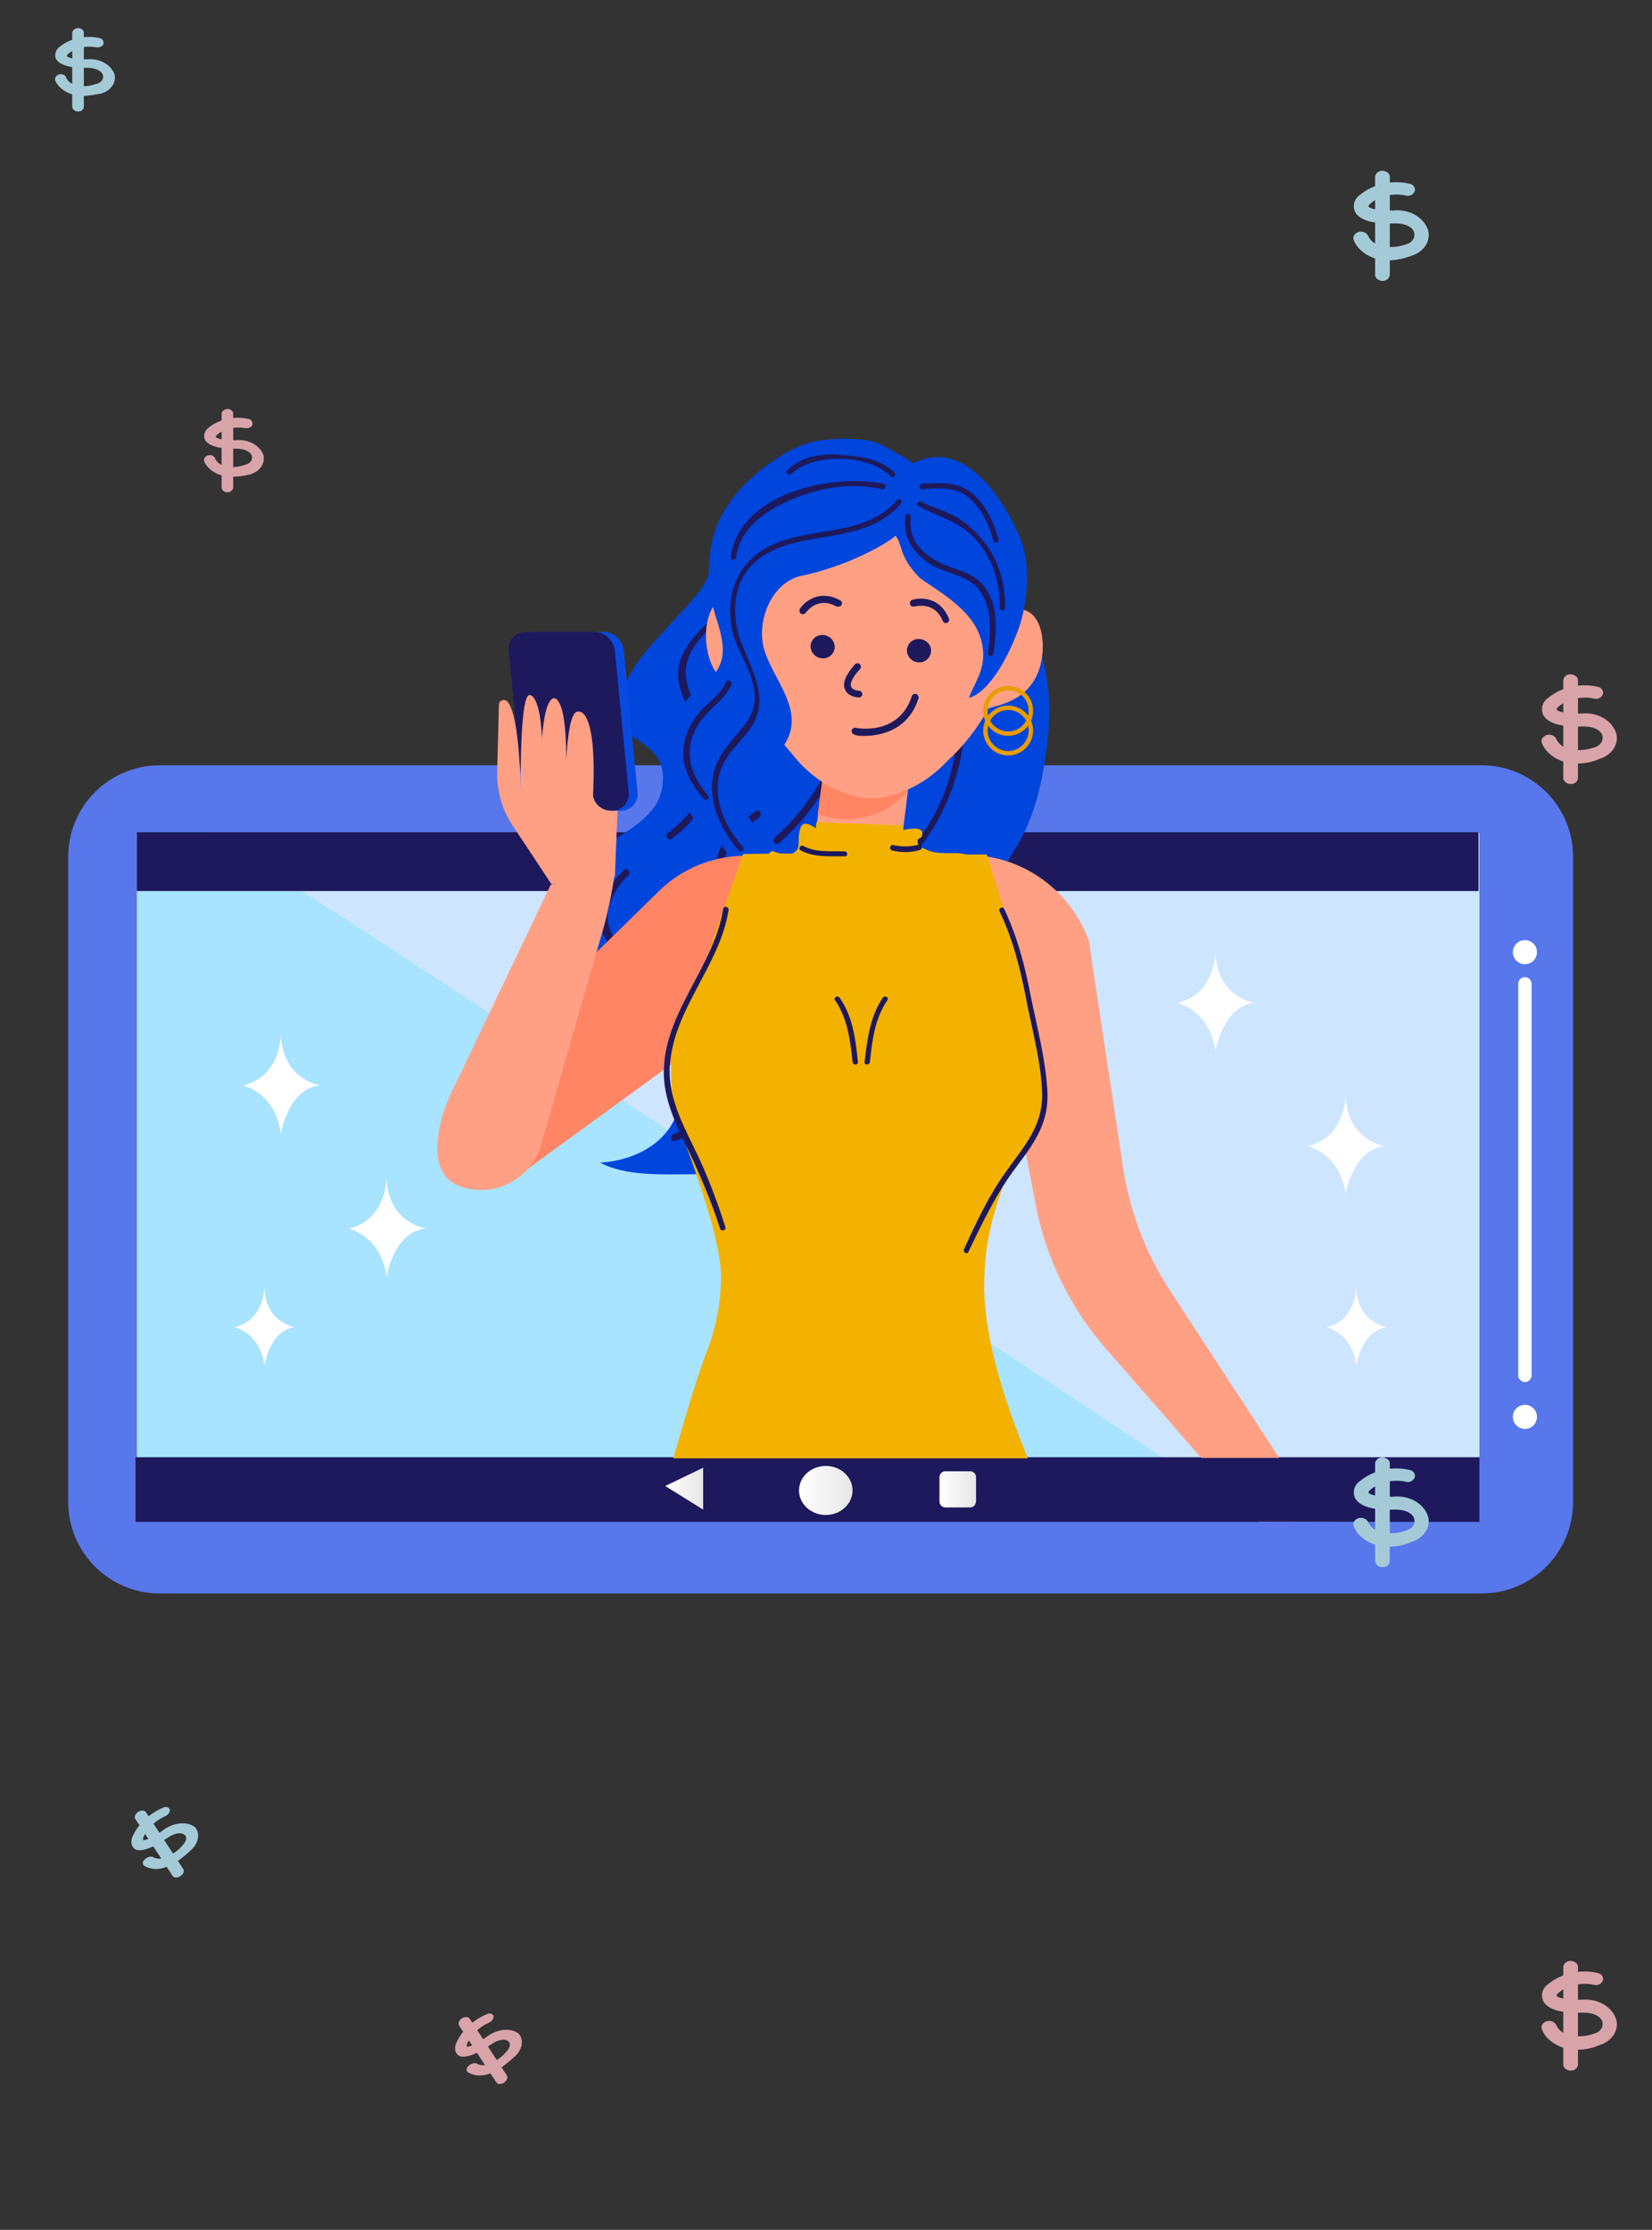 <?xml version="1.0" encoding="utf-8"?>
<!-- Generator: Adobe Illustrator 26.0.0, SVG Export Plug-In . SVG Version: 6.00 Build 0)  -->
<svg version="1.1" id="Layer_1" xmlns="http://www.w3.org/2000/svg" xmlns:xlink="http://www.w3.org/1999/xlink" x="0px" y="0px"
	 viewBox="0 0 370.5 500" style="enable-background:new 0 0 370.5 500;" xml:space="preserve">
<rect x="0" y="0" width="370.5" height="500" fill="#333333" stroke="none"/>
<style type="text/css">
	.st0{fill:#A4AFDA;}
	.st1{display:none;}
	.st2{display:inline;}
	.st3{fill:#FF83AC;}
	.st4{fill:#FAFAFA;}
	.st5{fill:#A4CAD8;}
	.st6{fill:#D8A4A9;}
	.st7{fill:#5877EB;}
	.st8{fill:#A8E3FF;}
	.st9{fill:#CDE5FF;}
	.st10{fill:#1E195C;}
	.st11{fill:url(#SVGID_1_);}
	.st12{fill:url(#SVGID_00000139283418107298191660000009030542305426661029_);}
	.st13{fill:url(#SVGID_00000109717966271401297130000014193180277931838601_);}
	.st14{fill:#FFFFFF;}
	.st15{fill:#0045DC;}
	.st16{fill:#FFA085;}
	.st17{fill:#FF8564;}
	.st18{fill:none;stroke:#E89C01;stroke-miterlimit:10;}
	.st19{fill:#084AE1;}
	.st20{fill:#F4B200;}
</style>
<g id="Group_171">
	<g id="Group_152">
		<path id="Path_226_00000080168425419928456240000008049809402509122742_" class="st0" d="M333.1,499"/>
	</g>
</g>
<g id="Group_125_00000180347848001694107860000008469678097710025898_" class="st1">
	<g id="Group_122_00000004512421160026345940000012782975616500372111_" class="st2">
		
			<ellipse id="Ellipse_26_00000003793039892412186590000014343855728811840940_" class="st3" cx="185" cy="250.5" rx="13.4" ry="13.4"/>
	</g>
	<g id="Group_123_00000144312658726346475180000001465474620313379459_" class="st2">
		<path id="Path_204_00000065047841974149001880000013028736310479645848_" class="st4" d="M185,258.3c-0.8,0-1.5-0.7-1.5-1.5l0,0
			v-12.7c0-0.8,0.7-1.5,1.5-1.4c0.8,0,1.4,0.6,1.4,1.4v12.8C186.5,257.7,185.8,258.3,185,258.3z"/>
	</g>
	<g id="Group_124_00000010309627186931713520000006803547498730114489_" class="st2">
		<path id="Path_205_00000139269545159741258100000004763346605843369407_" class="st4" d="M191.3,252h-12.7c-0.8,0-1.4-0.7-1.4-1.6
			c0-0.8,0.6-1.4,1.4-1.4h12.7c0.8,0,1.4,0.7,1.4,1.6C192.7,251.3,192.1,251.9,191.3,252L191.3,252z"/>
	</g>
</g>
<g id="Group_134_00000123406109681857173630000003128552240542334612_">
	<g id="Group_132_00000104686466432815073520000001590100143666885771_">
		<g id="Group_133_00000181779396853023370070000013133321027170078369_">
			<path id="Path_211_00000160875152119911721240000017070369638655817656_" class="st5" d="M310.1,63c-0.9,0-1.7-0.6-1.7-1.4l0,0
				V39.6c0.1-0.8,0.9-1.4,1.8-1.3c0.8,0.1,1.5,0.6,1.5,1.3v21.9C311.7,62.3,311,63,310.1,63C310.1,63,310.1,63,310.1,63z"/>
		</g>
		<path id="Path_210_00000178169791094198675390000014840804165566083774_" class="st5" d="M311.5,58.4c-1.3,0-2.6-0.2-3.8-0.7
			c-1.9-0.8-3.5-2.2-4.1-3.9c-0.3-0.7,0.2-1.5,1.1-1.8c0.8-0.2,1.7,0.1,2.1,0.8c0.4,1,1.3,1.8,2.4,2.2c2,0.6,4.2,0.5,6.1-0.2
			c1.3-0.3,2.1-1.4,1.9-2.5c-0.2-1.1-1.6-2.3-4.6-2.2c-6,0.2-8-1.3-8.7-2.6c-0.6-1.4-0.2-2.9,1.1-3.8c3-2.5,7.5-3.5,11.5-2.4
			c0.8,0.4,1.1,1.3,0.6,1.9c-0.4,0.6-1.2,0.9-2,0.6c-2.8-0.5-5.7,0.1-7.7,1.8c-0.5,0.4-0.5,0.7-0.5,0.7c0.1,0.2,1.2,1,5.5,0.9
			c3.6-0.4,7,1.5,7.9,4.5c0.6,2.5-1.1,4.9-3.9,5.7C314.9,58,313.2,58.3,311.5,58.4z"/>
	</g>
	<g id="Group_134_00000034810601777053994860000006606488470358507179_">
		<g id="Group_132_00000128444553901029902690000002999653094163183265_">
			<path id="Path_210_00000125601960141618432450000018436397671088435087_" class="st6" d="M353.7,171.2c-1.3,0-2.6-0.2-3.8-0.7
				c-1.9-0.8-3.5-2.2-4.1-3.9c-0.3-0.7,0.2-1.5,1.1-1.8c0.8-0.2,1.7,0.1,2.1,0.8c0.4,1,1.3,1.8,2.4,2.2c2,0.6,4.2,0.5,6.1-0.2
				c1.3-0.3,2.1-1.4,1.9-2.5c-0.2-1.1-1.6-2.3-4.6-2.2c-6,0.2-8-1.3-8.7-2.6c-0.6-1.4-0.2-2.9,1.1-3.8c3-2.5,7.5-3.5,11.5-2.4
				c0.8,0.4,1.1,1.3,0.6,1.9c-0.4,0.6-1.2,0.9-2,0.6c-2.8-0.5-5.7,0.1-7.7,1.8c-0.5,0.4-0.5,0.7-0.5,0.7c0.1,0.2,1.2,1,5.5,0.9
				c3.6-0.4,7,1.5,7.9,4.5c0.6,2.5-1.1,4.9-3.9,5.7C357.1,170.9,355.4,171.2,353.7,171.2z"/>
		</g>
		<g id="Group_133_00000140716547366163978590000013481097686575742396_">
			<path id="Path_211_00000008142001429910629280000018384010097698170794_" class="st6" d="M352.3,175.8c-0.9,0-1.7-0.6-1.7-1.4
				l0,0v-21.9c0.1-0.8,0.9-1.4,1.8-1.3c0.8,0.1,1.5,0.6,1.5,1.3v21.9C353.9,175.2,353.2,175.8,352.3,175.8
				C352.3,175.8,352.3,175.8,352.3,175.8z"/>
		</g>
	</g>
</g>
<g>
	<g>
		<path class="st7" d="M35.8,171.6h296.5c11.3,0,20.5,9.2,20.5,20.5v144.7c0,11.3-9.2,20.5-20.5,20.5H35.8
			c-11.3,0-20.5-9.2-20.5-20.5V192.1C15.3,180.8,24.5,171.6,35.8,171.6z"/>
		<rect x="30.7" y="186.6" class="st8" width="301" height="154.5"/>
		<path class="st9" d="M46.1,186.6c2.6-0.8,236.4,154.7,236.4,154.7l49.3-0.2V186.8L46.1,186.6z"/>
		
			<rect x="30.4" y="326.8" transform="matrix(-1 -1.224647e-16 1.224647e-16 -1 362.208 668.048)" class="st10" width="301.4" height="14.5"/>
		<g>
			<rect x="30.7" y="186.6" class="st10" width="300.9" height="13.2"/>
		</g>
		<g>
			
				<linearGradient id="SVGID_1_" gradientUnits="userSpaceOnUse" x1="471.582" y1="685.281" x2="483.484" y2="685.281" gradientTransform="matrix(1 0 0 1 -292.358 -351.06)">
				<stop  offset="0" style="stop-color:#FFFFFF"/>
				<stop  offset="0.819" style="stop-color:#EBEBEB"/>
				<stop  offset="1" style="stop-color:#E6E6E6"/>
			</linearGradient>
			<ellipse class="st11" cx="185.2" cy="334.2" rx="6" ry="5.5"/>
			
				<linearGradient id="SVGID_00000143582580329235665280000006376144167487227526_" gradientUnits="userSpaceOnUse" x1="441.567" y1="684.826" x2="450.05" y2="684.826" gradientTransform="matrix(1 0 0 1 -292.358 -351.06)">
				<stop  offset="0" style="stop-color:#FFFFFF"/>
				<stop  offset="0.819" style="stop-color:#EBEBEB"/>
				<stop  offset="1" style="stop-color:#E6E6E6"/>
			</linearGradient>
			<polygon style="fill:url(#SVGID_00000143582580329235665280000006376144167487227526_);" points="157.7,329.1 157.7,338.5 
				149.2,333.2 			"/>
			
				<linearGradient id="SVGID_00000054254021269767048220000012697172626106409917_" gradientUnits="userSpaceOnUse" x1="503.029" y1="685.063" x2="511.204" y2="685.063" gradientTransform="matrix(1 0 0 1 -292.358 -351.06)">
				<stop  offset="0" style="stop-color:#FFFFFF"/>
				<stop  offset="0.819" style="stop-color:#EBEBEB"/>
				<stop  offset="1" style="stop-color:#E6E6E6"/>
			</linearGradient>
			<path style="fill:url(#SVGID_00000054254021269767048220000012697172626106409917_);" d="M217.5,338H212c-0.7,0-1.3-0.6-1.3-1.3
				v-5.5c0-0.7,0.6-1.3,1.3-1.3h5.6c0.7,0,1.3,0.6,1.3,1.3v5.5C218.8,337.5,218.3,338,217.5,338z"/>
		</g>
		<g>
			<path class="st14" d="M342,219.1L342,219.1c0.8,0,1.5,0.7,1.5,1.5v87.8c0,0.8-0.7,1.5-1.5,1.5l0,0c-0.8,0-1.5-0.7-1.5-1.5v-87.8
				C340.5,219.7,341.2,219.1,342,219.1z"/>
			<path class="st14" d="M344.7,317.7c0,1.5-1.2,2.7-2.7,2.7c-1.5,0-2.7-1.2-2.7-2.7c0-1.5,1.2-2.7,2.7-2.7
				C343.5,315,344.7,316.2,344.7,317.7z"/>
			<path class="st14" d="M344.7,213.5c0,1.5-1.2,2.7-2.7,2.7c-1.5,0-2.7-1.2-2.7-2.7c0-1.5,1.2-2.7,2.7-2.7
				C343.5,210.8,344.7,212,344.7,213.5z"/>
		</g>
		<g>
			<g>
				<path class="st14" d="M63,231.5c0,0,0.3,9.8-8.5,11.9c0,0,7.3,1.6,8.5,10.8c0,0,1.6-10.2,8.8-10.8
					C71.8,243.3,63.1,242.1,63,231.5z"/>
				<path class="st14" d="M86.7,263.6c0,0,0.3,9.8-8.5,11.9c0,0,7.3,1.6,8.5,10.8c0,0,1.6-10.2,8.8-10.8
					C95.5,275.4,86.7,274.2,86.7,263.6z"/>
				<path class="st14" d="M59.3,288.3c0,0,0.2,7.7-6.7,9.3c0,0,5.7,1.2,6.7,8.5c0,0,1.3-8,6.9-8.5C66.2,297.6,59.4,296.7,59.3,288.3
					z"/>
			</g>
			<g>
				<path class="st14" d="M272.6,213c0,0,0.3,9.8-8.5,11.9c0,0,7.3,1.6,8.5,10.8c0,0,1.6-10.2,8.8-10.8
					C281.4,224.9,272.6,223.7,272.6,213z"/>
				<path class="st14" d="M301.8,245.1c0,0,0.3,9.8-8.5,11.9c0,0,7.3,1.6,8.5,10.8c0,0,1.6-10.2,8.8-10.8
					C310.6,257,301.8,255.8,301.8,245.1z"/>
				<path class="st14" d="M304.2,288.3c0,0,0.2,7.7-6.7,9.3c0,0,5.7,1.2,6.7,8.5c0,0,1.3-8,6.9-8.5
					C311.1,297.6,304.2,296.7,304.2,288.3z"/>
			</g>
		</g>
	</g>
	<g>
		<g>
			<g>
				<path class="st15" d="M159.4,125.3c0.5,4.8-3.9,9-6.9,12.3c-3.9,4.4-8,8.1-11,13.3c-2.5,4.4-4.3,10.9,0.2,14.1
					c3.9,2.8,7,4.4,7,9.6c-0.1,5.3-3,8.3-7.3,11.3c-4.7,3.2-8.4,4.6-11.1,10.1c-2.1,4.3-3.6,10.8-2.1,15.5c1.9,5.9,7.2,8.8,12,12.1
					c7.4,5,12.4,10.9,12.5,20.3c0.2,10.6-8.6,16.2-18.1,16.8c5.8,3.1,14.2,2.6,20.5,2.6c8.1,0,14.7-2.6,20.7-7.9
					c3.7-3.4,6-8.8,8.9-12.9c2.1-3,3.9-6.8,8-7c6.6-0.3,11.3,6.1,17-0.3c4-4.5,4.6-10.1,4-15.8c-0.3-3.4-3.6-9.6-1.4-12.5
					c2.1-2.9,6.6-4.6,9.2-7.4c2.6-2.7,4.1-5.9,6.1-9c3.8-6,5.6-12.7,6.7-19.7c1.6-9.6,1.7-20.1-2.7-29c-2-4.1-4.2-8.2-7.3-11.7
					c-2-2.3-6.4-8.4-9.6-8.9"/>
			</g>
			<g>
				<path class="st10" d="M166.7,130.2c-4.2,8.8-18.1,13.6-13.8,25.3c1.9,5.1,5.6,9.1,5.8,14.7c0.2,6.6-3.5,12.8-8.9,16.5
					c-0.8,0.6,0,2,0.8,1.4c7.9-5.5,12-15.6,8.1-24.7c-2.7-6.1-7.5-11.3-3.2-18.1c3.5-5.5,9.7-8.4,12.6-14.4
					C168.5,130.1,167.1,129.3,166.7,130.2z"/>
				<path class="st10" d="M148.9,222.5c-3.4-3.2-6.7-6.6-9.7-10.3c-2.3-2.8-3.6-5.3-2.6-8.9c0.8-2.8,2.3-5.1,4.4-7.1
					c0.7-0.7-0.4-1.8-1.1-1.1c-3.4,3.2-6.4,8.5-5.1,13.2c0.7,2.5,3,4.7,4.7,6.7c2.6,3,5.4,5.8,8.3,8.5
					C148.6,224.3,149.7,223.2,148.9,222.5z"/>
				<path class="st10" d="M161.7,234.4c-0.9-5.3-2.7-10.5-5.3-15.2c-2.7-4.9-7.6-9.3-8.5-14.9c-0.2-1-1.7-0.6-1.6,0.4
					c0.6,3.8,2.9,6.6,5.1,9.7c2.8,3.9,5.1,8.1,6.7,12.7c3.2,9.1,4.6,23.4-7,27.2c-1,0.3-0.6,1.9,0.4,1.5
					C160.7,252.8,163.1,243,161.7,234.4z"/>
				<path class="st10" d="M169.5,181.9c-4.1,2.7-8,6.2-8.8,11.2c-0.9,5.6,2.1,10.7,5,15.2c0.5,0.9,1.9,0.1,1.4-0.8
					c-2.6-4.1-5.4-8.4-4.9-13.4c0.5-4.9,4.2-8.2,8.1-10.8C171.1,182.7,170.3,181.3,169.5,181.9z"/>
				<path class="st10" d="M203.3,205.4c-0.4-0.9-1.9-0.5-1.6,0.4c2.3,6,5.4,15.2-1.4,19.6c-4.4,2.9-9.7-0.9-14.3,1.5
					c-8.3,4.4-14,14.4-16.8,22.9c-0.3,1,1.2,1.4,1.6,0.4c2-6.3,5.4-12.1,10-17c2.6-2.7,5.6-5.8,9.6-5.8c2.5,0,5,1,7.5,0.5
					C209,226.1,206,212.4,203.3,205.4z"/>
				<path class="st10" d="M207,134.1c-0.7-0.8-1.8,0.3-1.1,1.1c8.2,9.9,10.5,24.9,7.6,37.1c-2.7,11.4-10.1,21.3-20.3,27.3
					c-0.9,0.5-0.1,1.9,0.8,1.4C216.4,187.7,224.3,154.7,207,134.1z"/>
				<path class="st10" d="M188.7,133.1c-0.4-0.9-1.9-0.5-1.6,0.4c7.3,19.3,2.1,40.6-13.4,54.4c-0.8,0.7,0.4,1.8,1.1,1.1
					C190.7,175,196.2,152.9,188.7,133.1z"/>
				<path class="st10" d="M182.7,194.1c-5.1,4.8-10.6,12.3-9.3,19.7c0.9,4.8,2.8,8.7,1.9,13.8c-0.9,5-3.4,9.4-7.2,12.7
					c-0.8,0.7,0.4,1.8,1.1,1.1c5.5-4.9,8.6-12.1,7.9-19.5c-0.5-4.6-3.1-8.7-1.9-13.4c1.4-5.1,4.8-9.7,8.6-13.2
					C184.6,194.6,183.4,193.4,182.7,194.1z"/>
			</g>
		</g>
		<path class="st16" d="M213.4,191.7c0,41.4-22.1,38.8-22.1,38.8c-23.1-2.7-16.5-35.8-15.8-39c1.7,0,3.3,0,4.8,0
			c2.4,0,2.1-1.7,2.5-4l0.7-5l2.1-15.8l19.3,0.7l-1.3,10.1l-1.4,11.4c-0.1,1.4,3.1,2.7,4.5,2.9H213.4z"/>
		<path class="st17" d="M204.9,167.3l-1.3,10.1c-3.4,3.9-8.2,6.3-13.7,6.3c-2.3,0-4.5-0.4-6.5-1.2l2.1-15.8L204.9,167.3z"/>
		<g>
			<path class="st16" d="M163.6,133.7c1.3-0.1,2.8,0.5,4.2,1.4c2.3-8.6,7.3-17.6,13.3-23.7c2.5-3,5.4-5,8.4-6.1
				c1.7-0.7,3.3-1.2,5-1.2c1.1,0,2.2,0,3.3,0c1.1,0,2.2,0.1,3.3,0.3c1.6,0.2,3.2,0.8,4.8,1.7c2.9,1.4,5.6,3.5,7.8,6.8
				c5.4,6.6,9.6,16,11.2,24.8c1.5-0.8,3-1.2,4.3-1c4.4,0.6,5.5,7.5,4.1,12.6c-1.8,6.5-6.9,8.4-11.6,9.5c-2.3,4.3-5.5,8.4-9.2,11.8
				c-3.8,4.1-8.7,7-14.1,8.1c-0.2,0-0.3,0.1-0.5,0.1c-0.3,0.1-0.6,0.1-0.9,0.2c-0.2,0-0.4,0-0.6,0c-0.2,0-0.4,0-0.5,0
				c-0.4,0-0.8,0-1.3,0c-0.4,0-0.8-0.1-1.2-0.1c-0.2,0-0.4,0-0.5-0.1c-0.2,0-0.4,0-0.6-0.1c-0.3-0.1-0.6-0.2-0.9-0.3
				c-0.2,0-0.3-0.1-0.5-0.1c-5.3-1.5-9.9-4.9-13.3-9.3c-3.3-3.7-6.2-8.1-8.1-12.5c-4.6-1.5-9.5-3.8-10.8-10.4
				C157.5,140.6,159.2,133.9,163.6,133.7z"/>
			<g>
				<g>
					<path class="st10" d="M197.8,164.5c3.1-0.8,6.6-2.9,8.2-7.9c0.1-0.4-0.1-0.8-0.5-1c-0.4-0.1-0.9,0.1-1,0.5
						c-2.9,8.9-12.2,7.2-12.6,7.1c-0.4-0.1-0.8,0.2-0.9,0.6c-0.1,0.4,0.2,0.8,0.6,0.9C191.6,164.9,194.5,165.4,197.8,164.5z"/>
				</g>
				<g>
					<path class="st10" d="M208.8,146.2c-0.2,1.5-1.5,2.5-3,2.3c-1.5-0.2-2.5-1.5-2.4-2.9c0.2-1.5,1.5-2.5,3-2.3
						C207.9,143.5,209,144.8,208.8,146.2z"/>
				</g>
				<g>
					<path class="st10" d="M187.2,145.3c-0.2,1.5-1.5,2.5-3,2.3c-1.5-0.2-2.5-1.5-2.4-2.9c0.2-1.5,1.5-2.5,3-2.3
						C186.3,142.6,187.3,143.9,187.2,145.3z"/>
				</g>
				<g>
					<path class="st10" d="M212.3,139.7C212.4,139.7,212.4,139.7,212.3,139.7c0.5-0.2,0.7-0.6,0.5-1c-1.9-4.8-6.2-4.8-8.2-4.2
						c-0.4,0.1-0.6,0.6-0.5,1c0.1,0.4,0.5,0.6,1,0.5c0.1,0,4.5-1.3,6.3,3.2C211.6,139.6,212,139.8,212.3,139.7z"/>
				</g>
				<g>
					<path class="st10" d="M188.7,135.7C188.7,135.7,188.8,135.7,188.7,135.7c0.3-0.4,0.1-0.9-0.3-1.1c-4.5-2.5-7.9,0.2-9,1.9
						c-0.2,0.4-0.1,0.8,0.2,1.1c0.4,0.2,0.8,0.2,1.1-0.2c0.1-0.1,2.6-3.8,6.9-1.4C188,136.1,188.5,136,188.7,135.7z"/>
				</g>
				<g>
					<path class="st10" d="M192.6,156.4c0.4,0,0.8-0.3,0.8-0.7c0-0.4-0.3-0.8-0.7-0.8c0,0-1.5-0.1-1.8-0.9c-0.2-0.4-0.3-1.5,2-4
						c0.3-0.3,0.2-0.8-0.1-1.1c-0.3-0.3-0.8-0.2-1.1,0.1c-2.1,2.4-2.8,4.2-2.2,5.6C190.2,156.3,192.5,156.4,192.6,156.4L192.6,156.4
						z"/>
				</g>
			</g>
		</g>
		<g>
			<path class="st18" d="M231.2,159.4c0,2.8-2.3,5.1-5.1,5.1s-5.1-2.3-5.1-5.1c0-2.8,2.3-5.1,5.1-5.1S231.2,156.5,231.2,159.4z"/>
			<path class="st18" d="M231.2,163.8c0,2.8-2.3,5.1-5.1,5.1s-5.1-2.3-5.1-5.1c0-2.8,2.3-5.1,5.1-5.1S231.2,161,231.2,163.8z"/>
		</g>
		<g>
			<path class="st18" d="M170,159.4c0,2.8-2.3,5.1-5.1,5.1s-5.1-2.3-5.1-5.1c0-2.8,2.3-5.1,5.1-5.1S170,156.5,170,159.4z"/>
			<path class="st18" d="M170,163.8c0,2.8-2.3,5.1-5.1,5.1s-5.1-2.3-5.1-5.1c0-2.8,2.3-5.1,5.1-5.1S170,161,170,163.8z"/>
		</g>
		<g>
			<g>
				<path class="st15" d="M229,121.2c-2.6-6.7-8.6-16.6-16.2-18.4c-2.8-0.7-5.6-0.2-8,1.1c-1.4-1.1-3.1-1.9-4.6-2.8
					c-2.6-1.6-4.6-2.4-7.7-2.6c-6.5-0.4-11.7,0.1-17.2,3.6c-6.1,3.8-11.3,8.6-14.3,15.2c-2.7,6.1-2.5,14.6-0.5,20.9
					c1.8,5.6,3.1,10.3-1.9,14.6c-2.4,2.1-4.9,3.7-6.3,6.7c-1.7,3.3-2.3,6.9-2.3,10.6c0.1,8.3,5.6,13.9,11.4,19.1
					c2.6,2.4,3.2,5.6,1.5,8.8c-1.1,2.1-3.1,3.8-5.5,4c4.7,0,10.3-0.3,13.9-3.6c4.9-4.4,2.7-8.7-1.6-12.9c-3.3-3.2-4.1-7.9-1.6-12
					c2-3.2,6.1-3.6,8.1-7c4.3-7.3-2.8-14.1-4.8-20.8c-1.9-6.5,1.7-15.2,8.4-16.6c12.1-2.5,22.1-9.1,20.9-9.1
					c1.8,1.8,0.7,4.7,5.6,9.6c0.3,0.2,0.7,0.5,1,0.7c5.9,4,13,8.3,13.2,16.3c0.1,4.1-1.9,6.4-3.2,9.9c5.4-1.6,10-11.8,11.6-16.9
					C230.5,134,231.1,126.5,229,121.2z"/>
			</g>
			<g>
				<path class="st10" d="M201.2,112.1c-7.2,8.4-19.3,5.8-28.5,10.3c-7.3,3.5-10.1,11.1-8.5,18.8c1,4.6,4.1,8.5,4.9,13.1
					c1.3,7.1-4.3,9.8-7.4,15c-4.3,7.2-1.1,15.6,4,21.4c0.5,0.6,1.4-0.3,0.9-0.8c-3.8-4.3-6.5-9.9-5.4-15.7c0.9-4.5,4.1-6.9,6.7-10.3
					c5.3-7.1,0.6-13.5-1.9-20.5c-1.7-4.8-1.7-10.9,1.4-15.2c2.9-4.1,7.8-5.9,12.6-6.9c7.9-1.6,16.4-1.8,22-8.3
					C202.6,112.4,201.7,111.5,201.2,112.1z"/>
				<path class="st10" d="M198.2,108.5c-11.7-2.5-32.5,2.2-34.3,16.4c-0.1,0.8,1.1,0.8,1.2,0c0.9-7,7.6-11,13.7-13.4
					c6.1-2.4,12.6-3.2,19.1-1.8C198.6,109.8,199,108.6,198.2,108.5z"/>
				<path class="st10" d="M200.6,106c-2.8-2.9-6.8-3.5-10.8-3.9c-4.9-0.5-9.5-0.2-13.2,3.3c-0.6,0.5,0.3,1.4,0.9,0.8
					c5-4.7,17.4-4.4,22.3,0.6C200.3,107.4,201.1,106.6,200.6,106z"/>
				<path class="st10" d="M219.6,130.3c-1.9-1.8-4.3-2.3-6.6-3.2c-4.9-1.8-9.6-5.3-8.7-11.1c0.1-0.8-1-1.1-1.2-0.3
					c-0.8,5,2.2,9.1,6.6,11.4c3.5,1.7,7.6,2.1,10,5.3c3,4.1,2.4,9.4,1.9,14.1c-0.1,0.8,1.1,0.8,1.2,0
					C223.6,141,224.1,134.5,219.6,130.3z"/>
				<path class="st10" d="M220.7,121.5c-1.5-1.9-3.3-3.6-5.3-5c-2.8-1.9-5.9-2.5-8.8-4c-0.7-0.4-1.3,0.7-0.6,1
					c4.4,2.4,8.7,3.2,12.4,7c4.1,4.3,6,10,5.8,15.8c0,0.8,1.2,0.8,1.2,0C225.5,131,224.1,125.8,220.7,121.5z"/>
				<path class="st10" d="M223.9,120.9c-1-3.9-3-8.1-6.3-10.6c-3.1-2.3-7.1-2.1-10.8-1.8c-0.8,0.1-0.8,1.3,0,1.2
					c3.6-0.3,7.7-0.6,10.6,2c2.8,2.5,4.5,6,5.4,9.6C223,122,224.1,121.7,223.9,120.9z"/>
				<path class="st10" d="M162.8,153c-1.2,2.8-4.1,4.5-6,6.8c-1.7,2.1-3,4.5-3.4,7.2c-0.8,4.7,1.4,8.7,4.5,12.2
					c0.5,0.6,1.4-0.3,0.9-0.8c-4.3-4.9-5.7-10.7-1.9-16.4c2.1-3.1,5.7-5.1,7.2-8.6C164.2,152.6,163.1,152.3,162.8,153z"/>
			</g>
		</g>
		<g>
			<path class="st19" d="M139.2,181.8l-15.4,0c-2.3,0-4.3-1.8-4.6-4.1l-3.1-31.9c-0.2-2.3,1.5-4.1,3.8-4.1l15.4,0
				c2.3,0,4.3,1.8,4.6,4.1l3.1,31.9C143.2,179.9,141.5,181.8,139.2,181.8z"/>
			<path class="st10" d="M137.2,181.8l-15.4,0c-2.3,0-4.3-1.8-4.6-4.1l-3.1-31.9c-0.2-2.3,1.5-4.1,3.8-4.1l15.4,0
				c2.3,0,4.3,1.8,4.6,4.1l3.1,31.9C141.2,179.9,139.5,181.8,137.2,181.8z"/>
		</g>
		<g>
			<path class="st17" d="M111.4,235.4l36.5-35.7c4.5-4.4,10.4-7.1,16.8-7.7l3.9-0.3v33.8l-51.9,37.8L111.4,235.4z"/>
			<path class="st16" d="M103.4,266.1c2.3,0.8,4.7,0.9,7,0.5c5.4-1,10-5.1,11.2-10.8l13.2-45.8c1.4-4.7,2.4-9.5,3.1-14.3l-14.4,2.7
				L102.2,243C98.1,250.6,95,263.4,103.4,266.1z"/>
			<path class="st16" d="M111.9,158c0-1,1.3-1.4,2-0.6c1.2,1.6,2.6,6.5,2.9,20.6c0,0-0.4-23.5,2.2-22.1c0,0,3.7,0.3,2.3,21.6
				c0,0-0.6-19.3,2.7-20.9c0,0,3.9-2,2.8,21.1c0,0-0.1-17.5,2.6-18.1c0,0,4.6-2.2,3.6,18.8c0,0,0,0,0,0c0.3,2,2.1,3.4,4.1,3.4h1.4
				l-0.6,14.8l-14.2,1.7l-8.4-12.7c-2.6-3.7-3.9-8.1-3.8-12.6L111.9,158z"/>
		</g>
		<g>
			<path class="st16" d="M286.9,326.9h-17.5l-21.2-24.3c-8.1-9.2-13.6-20.4-15.9-32.4l-6.6-34.2l-14.9-43.5l0-0.1c1-0.2,2-0.4,3-0.5
				c0.1,0,0.2,0,0.2,0c0.4,0,0.7-0.1,1.1-0.1c12.9-0.9,24.7,7.1,29.1,19.1l7.7,51c1.5,9.8,5.1,19.3,10.6,27.6L286.9,326.9z"/>
		</g>
		<path class="st20" d="M226.3,262.5c3.8-5.4,7.5-9.5,7.7-17.4v0c0.1-3.5-0.6-7.7-2.2-13.1l-3.1-14.6c-2-9.1-6.6-23.3-7.3-25.5
			c-0.1-0.2-0.1-0.3-0.1-0.3h-14.6c-0.2,0-0.4-0.1-0.6-0.1c-0.2-0.1-0.5-0.1-0.7-0.2c-0.7-0.3-1.5-0.6-2.2-1.1
			c-0.2-0.2-0.4-0.3-0.5-0.5c-0.2-0.2-0.4-0.5-0.5-0.7c0-0.1,0-0.2,0-0.3l0.3-3.3v0l0-0.3h0l-18.6-0.7l-0.7,0h-0.1l-0.4,3
			c-0.2,1-0.2,1.9-0.4,2.6c-0.2,0.9-0.7,1.4-2.1,1.4c-0.4,0-0.7,0-1.1,0c-1.1,0-2.4,0-3.6,0c-4.1,0-8.1,0.1-8.7,0.1
			c-0.1,0-0.1,0-0.1,0s0,0.1-0.1,0.2c-0.1,0.1-0.1,0.3-0.2,0.5c-0.1,0.1-0.1,0.3-0.2,0.5c-1,3.2-4.3,11.9-7.5,21.7l-4.3,9
			c-2.2,4.5-3.4,9.3-3.8,14.1v0c-0.4,5.4,0.3,10.8,2.1,16c3.9,11,8.5,23.3,9,32c0.1,2-0.1,4.4-0.4,6.9c-0.5,3.3-1.3,6.6-2.2,9.1
			c-2.9,7.4-5.6,17-8.1,25.5h79.5c-4.4-10.9-8.6-22.9-9.6-34.5c-0.3-3.3-0.2-6.6,0.1-10C221.6,275.7,223.7,268.9,226.3,262.5z"/>
		<g>
			<path class="st20" d="M217.6,192.3c-1-1.2-3.2-1-4.6-1c-1.8,0-3.6,0-5.3-0.8c-0.7-0.3-1.9-0.9-1.9-1.7c-0.1-1,0.6-0.6,0.9-1.2
				c1.3-3.5-6-0.9-8-0.6c-3.6,0.5-8.6,1.5-12.2,0.4c-1.5-0.5-2.9-1.3-4.2-2.1c-2-1.2-2.8-0.6-3.1,1.8c-0.3,1.9,0.5,3.3-1.5,4.3
				c-1.4,0.7-4.5-0.6-4.5-0.6c-1.5,0.7-1.7,3.5-2.2,4.9c-0.8,2.8-1.6,5.7-1.8,8.7c-0.6,9.1,0.6,23,9.2,28.3c9.2,5.7,21.7,5,29-3.4
				c7.3-8.5,11-19.1,11-30.2C218.4,197.3,218.9,193.9,217.6,192.3z"/>
		</g>
		<path class="st10" d="M156.6,259.3c-3-6.3-6.7-12.7-6.4-19.9c0.6-12.9,11.2-22.7,13.2-35.3c0.1-0.8-1-1.1-1.2-0.3
			c-2,12.7-12.7,22.6-13.3,35.6c-0.3,5.7,1.9,11.1,4.4,16.2c3.1,6.5,6,13,8.2,19.9c0.2,0.7,1.4,0.4,1.2-0.3
			C161,269.8,159,264.5,156.6,259.3z"/>
		<path class="st10" d="M234.9,244.6c-0.4-7.1-2.3-14.2-3.7-21.1c-1.3-6.8-3-13.4-6-19.7c-0.3-0.7-1.4-0.1-1,0.6
			c3,6.3,4.6,12.7,5.9,19.4c1.3,6.8,3.3,13.9,3.6,20.8c0.4,7.8-4,12.3-8.2,18.3c-3.8,5.3-6.6,11.3-9.3,17.2c-0.3,0.7,0.7,1.3,1,0.6
			c3.2-6.7,6.4-13.4,11-19.4C232.2,256,235.3,251.5,234.9,244.6z"/>
		<path class="st10" d="M189.4,190.9c-3.1-0.1-6.5,0.3-9.2-1.2c-0.7-0.4-1.3,0.7-0.6,1c3,1.6,6.6,1.3,9.9,1.3
			C190.2,192.1,190.2,190.9,189.4,190.9z"/>
		<path class="st10" d="M206,189.4c-1.9,0.5-3.7,0.5-5.6,0.1c-0.8-0.2-1.1,1-0.3,1.2c2.1,0.5,4.2,0.5,6.2-0.1
			C207.1,190.3,206.7,189.2,206,189.4z"/>
		<path class="st10" d="M188.3,223.7c-0.4-0.6-1.5,0-1,0.6c2.8,4.1,3.4,9,3.9,13.8c0.1,0.8,1.3,0.8,1.2,0
			C191.9,233.1,191.3,228,188.3,223.7z"/>
		<path class="st10" d="M198,223.7c0.4-0.6,1.5,0,1,0.6c-2.8,4.1-3.4,9-3.9,13.8c-0.1,0.8-1.3,0.8-1.2,0
			C194.5,233.1,195.1,228,198,223.7z"/>
	</g>
</g>
<g id="Group_134_00000170973340025202778130000008584843770019308218_">
	<g id="Group_132_00000181769629543256056650000015452609127846138278_">
		<g id="Group_133_00000170273179214341493870000010720661519132338063_">
			<path id="Path_211_00000172430995506981207490000001487743612164395923_" class="st5" d="M40.4,420.7c-0.6,0.4-1.4,0.4-1.7-0.1
				l0,0l-8.4-12.8c-0.2-0.5,0.1-1.2,0.8-1.6c0.6-0.3,1.3-0.3,1.6,0.1l8.4,12.8C41.4,419.6,41.1,420.3,40.4,420.7
				C40.4,420.7,40.4,420.7,40.4,420.7z"/>
		</g>
		<path id="Path_210_00000073701796425271380510000013419725414886171062_" class="st5" d="M39.7,417.4c-0.9,0.6-1.9,1.1-2.9,1.4
			c-1.6,0.5-3.2,0.3-4.4-0.4c-0.5-0.3-0.5-1,0.1-1.5c0.5-0.5,1.3-0.7,1.8-0.5c0.7,0.4,1.6,0.5,2.5,0.2c1.6-0.6,3.2-1.6,4.2-2.9
			c0.8-0.8,1-1.8,0.4-2.3c-0.6-0.5-2-0.6-4,0.8c-4.1,2.8-6.1,2.9-7,2.5c-0.9-0.5-1.2-1.6-0.7-2.8c1.2-2.9,3.9-5.4,7.2-6.7
			c0.7-0.1,1.2,0.2,1.2,0.8c-0.1,0.5-0.5,1.1-1.2,1.3c-2.1,1-3.9,2.7-4.7,4.6c-0.2,0.5-0.1,0.6-0.1,0.7c0.1,0.1,1.3,0,4.2-2
			c2.3-1.9,5.5-2.3,7.3-1c1.3,1.2,1.1,3.4-0.6,5.1C41.9,415.7,40.9,416.6,39.7,417.4z"/>
	</g>
	<g id="Group_134_00000111182966202909337440000001690431894228950672_">
		<g id="Group_132_00000034792354178238289500000009124198607411614087_">
			<path id="Path_210_00000183246511395000816060000006504373992075644803_" class="st6" d="M112.3,463.7c-0.9,0.6-1.9,1.1-2.9,1.4
				c-1.6,0.5-3.2,0.3-4.4-0.4c-0.5-0.3-0.5-1,0.1-1.5c0.5-0.5,1.3-0.7,1.8-0.5c0.7,0.4,1.6,0.5,2.5,0.2c1.6-0.6,3.2-1.6,4.2-2.9
				c0.8-0.8,1-1.8,0.4-2.3c-0.6-0.5-2-0.6-4,0.8c-4.1,2.8-6.1,2.9-7,2.5c-0.9-0.5-1.2-1.6-0.7-2.8c1.2-2.9,3.9-5.4,7.2-6.7
				c0.7-0.1,1.2,0.2,1.2,0.8c-0.1,0.5-0.5,1.1-1.2,1.3c-2.1,1-3.9,2.7-4.7,4.6c-0.2,0.5-0.1,0.6-0.1,0.7c0.1,0.1,1.3,0,4.2-2
				c2.3-1.9,5.5-2.3,7.3-1c1.3,1.2,1.1,3.4-0.6,5.1C114.5,462,113.4,462.9,112.3,463.7z"/>
		</g>
		<g id="Group_133_00000066507640322583344120000004573479557721983641_">
			<path id="Path_211_00000067923355692990892620000011252954728493983153_" class="st6" d="M113,467c-0.6,0.4-1.4,0.4-1.7-0.1l0,0
				l-8.4-12.8c-0.2-0.5,0.1-1.2,0.8-1.6c0.6-0.3,1.3-0.3,1.6,0.1l8.4,12.8C113.9,465.9,113.7,466.6,113,467C113,467,113,467,113,467
				z"/>
		</g>
	</g>
</g>
<g id="Group_134_00000159454535865699937020000012602798580579648141_">
	<g id="Group_132_00000016047591020645218050000008412983643794964387_">
		<g id="Group_133_00000082328044231871122330000002213321225527658144_">
			<path id="Path_211_00000116221611212404114760000016513596432483847859_" class="st5" d="M310.1,351.4c-0.9,0-1.7-0.6-1.7-1.4
				l0,0v-21.9c0.1-0.8,0.9-1.4,1.8-1.3c0.8,0.1,1.5,0.6,1.5,1.3V350C311.7,350.8,311,351.4,310.1,351.4
				C310.1,351.4,310.1,351.4,310.1,351.4z"/>
		</g>
		<path id="Path_210_00000044156488142192611130000008556976379319769015_" class="st5" d="M311.5,346.8c-1.3,0-2.6-0.2-3.8-0.7
			c-1.9-0.8-3.5-2.2-4.1-3.9c-0.3-0.7,0.2-1.5,1.1-1.8c0.8-0.2,1.7,0.1,2.1,0.8c0.4,1,1.3,1.8,2.4,2.2c2,0.6,4.2,0.5,6.1-0.2
			c1.3-0.3,2.1-1.4,1.9-2.5c-0.2-1.1-1.6-2.3-4.6-2.2c-6,0.2-8-1.3-8.7-2.6c-0.6-1.4-0.2-2.9,1.1-3.8c3-2.5,7.5-3.5,11.5-2.4
			c0.8,0.4,1.1,1.3,0.6,1.9c-0.4,0.6-1.2,0.9-2,0.6c-2.8-0.5-5.7,0.1-7.7,1.8c-0.5,0.4-0.5,0.7-0.5,0.7c0.1,0.2,1.2,1,5.5,0.9
			c3.6-0.4,7,1.5,7.9,4.5c0.6,2.5-1.1,4.9-3.9,5.7C314.9,346.5,313.2,346.8,311.5,346.8z"/>
	</g>
	<g id="Group_134_00000099646718821050395790000012940626148978981303_">
		<g id="Group_132_00000102536202446963776800000010731745290166590647_">
			<path id="Path_210_00000042730743004594819350000008551970804639337345_" class="st6" d="M353.7,459.6c-1.3,0-2.6-0.2-3.8-0.7
				c-1.9-0.8-3.5-2.2-4.1-3.9c-0.3-0.7,0.2-1.5,1.1-1.8c0.8-0.2,1.7,0.1,2.1,0.8c0.4,1,1.3,1.8,2.4,2.2c2,0.6,4.2,0.5,6.1-0.2
				c1.3-0.3,2.1-1.4,1.9-2.5c-0.2-1.1-1.6-2.3-4.6-2.2c-6,0.2-8-1.3-8.7-2.6c-0.6-1.4-0.2-2.9,1.1-3.8c3-2.5,7.5-3.5,11.5-2.4
				c0.8,0.4,1.1,1.3,0.6,1.9c-0.4,0.6-1.2,0.9-2,0.6c-2.8-0.5-5.7,0.1-7.7,1.8c-0.5,0.4-0.5,0.7-0.5,0.7c0.1,0.2,1.2,1,5.5,0.9
				c3.6-0.4,7,1.5,7.9,4.5c0.6,2.5-1.1,4.9-3.9,5.7C357.1,459.3,355.4,459.6,353.7,459.6z"/>
		</g>
		<g id="Group_133_00000034810811161877145380000005225715603306775431_">
			<path id="Path_211_00000181088631397835030290000017433916578294795959_" class="st6" d="M352.3,464.3c-0.9,0-1.7-0.6-1.7-1.4
				l0,0v-21.9c0.1-0.8,0.9-1.4,1.8-1.3c0.8,0.1,1.5,0.6,1.5,1.3v21.9C353.9,463.6,353.2,464.3,352.3,464.3
				C352.3,464.3,352.3,464.3,352.3,464.3z"/>
		</g>
	</g>
</g>
<g id="Group_134_00000043426666429468542310000011486168895071874734_">
	<g id="Group_132_00000094614636074279515280000013093397975480878482_">
		<g id="Group_133_00000163056059720190102850000011080044297944085170_">
			<path id="Path_211_00000176725413240508301840000007055622959897415832_" class="st5" d="M17.5,25c-0.7,0-1.3-0.5-1.3-1.1l0,0
				V7.3c0.1-0.6,0.7-1,1.4-1c0.6,0,1.2,0.5,1.2,1v16.6C18.8,24.5,18.3,25,17.5,25C17.5,25,17.5,25,17.5,25z"/>
		</g>
		<path id="Path_210_00000174591212700859773960000006885477185132837508_" class="st5" d="M18.7,21.5c-1,0-2.1-0.2-3-0.5
			c-1.5-0.6-2.7-1.6-3.3-2.9c-0.2-0.6,0.2-1.2,0.8-1.4c0.7-0.2,1.4,0.1,1.6,0.6c0.3,0.8,1,1.4,1.9,1.7c1.6,0.5,3.3,0.4,4.9-0.2
			c1-0.2,1.7-1,1.5-1.9c-0.2-0.8-1.3-1.7-3.6-1.7c-4.7,0.1-6.3-1-6.9-1.9c-0.5-1-0.1-2.2,0.9-2.9c2.4-1.9,5.9-2.6,9.1-1.8
			c0.6,0.3,0.8,1,0.5,1.5c-0.3,0.4-1,0.6-1.6,0.5c-2.2-0.4-4.5,0.1-6.1,1.4c-0.4,0.3-0.4,0.5-0.4,0.6c0,0.1,1,0.8,4.4,0.7
			c2.8-0.3,5.5,1.1,6.3,3.4c0.4,1.9-0.9,3.7-3.1,4.3C21.3,21.2,20,21.5,18.7,21.5z"/>
	</g>
	<g id="Group_134_00000058565204623465758390000014935131681858278556_">
		<g id="Group_132_00000041989325597544850210000010199123840550874541_">
			<path id="Path_210_00000131365259074369212530000002886186943280324784_" class="st6" d="M52.1,106.9c-1,0-2.1-0.2-3-0.5
				c-1.5-0.6-2.7-1.6-3.3-2.9c-0.2-0.6,0.2-1.2,0.8-1.4c0.7-0.2,1.4,0.1,1.6,0.6c0.3,0.8,1,1.4,1.9,1.7c1.6,0.5,3.3,0.4,4.9-0.2
				c1-0.2,1.7-1,1.5-1.9c-0.2-0.8-1.3-1.7-3.6-1.7c-4.7,0.1-6.3-1-6.9-1.9c-0.5-1-0.1-2.2,0.9-2.9c2.4-1.9,5.9-2.6,9.1-1.8
				c0.6,0.3,0.8,1,0.5,1.5c-0.3,0.4-1,0.6-1.6,0.5c-2.2-0.4-4.5,0.1-6.1,1.4c-0.4,0.3-0.4,0.5-0.4,0.6c0,0.1,1,0.8,4.4,0.7
				c2.8-0.3,5.5,1.1,6.3,3.4c0.4,1.9-0.9,3.7-3.1,4.3C54.8,106.7,53.4,106.9,52.1,106.9z"/>
		</g>
		<g id="Group_133_00000058565080791608502980000003638412571986893197_">
			<path id="Path_211_00000013174287398147756540000006566916815787138980_" class="st6" d="M51,110.4c-0.7,0-1.3-0.5-1.3-1.1l0,0
				V92.7c0.1-0.6,0.7-1,1.4-1c0.6,0,1.2,0.5,1.2,1v16.6C52.3,109.9,51.7,110.4,51,110.4C51,110.4,51,110.4,51,110.4z"/>
		</g>
	</g>
</g>
</svg>
